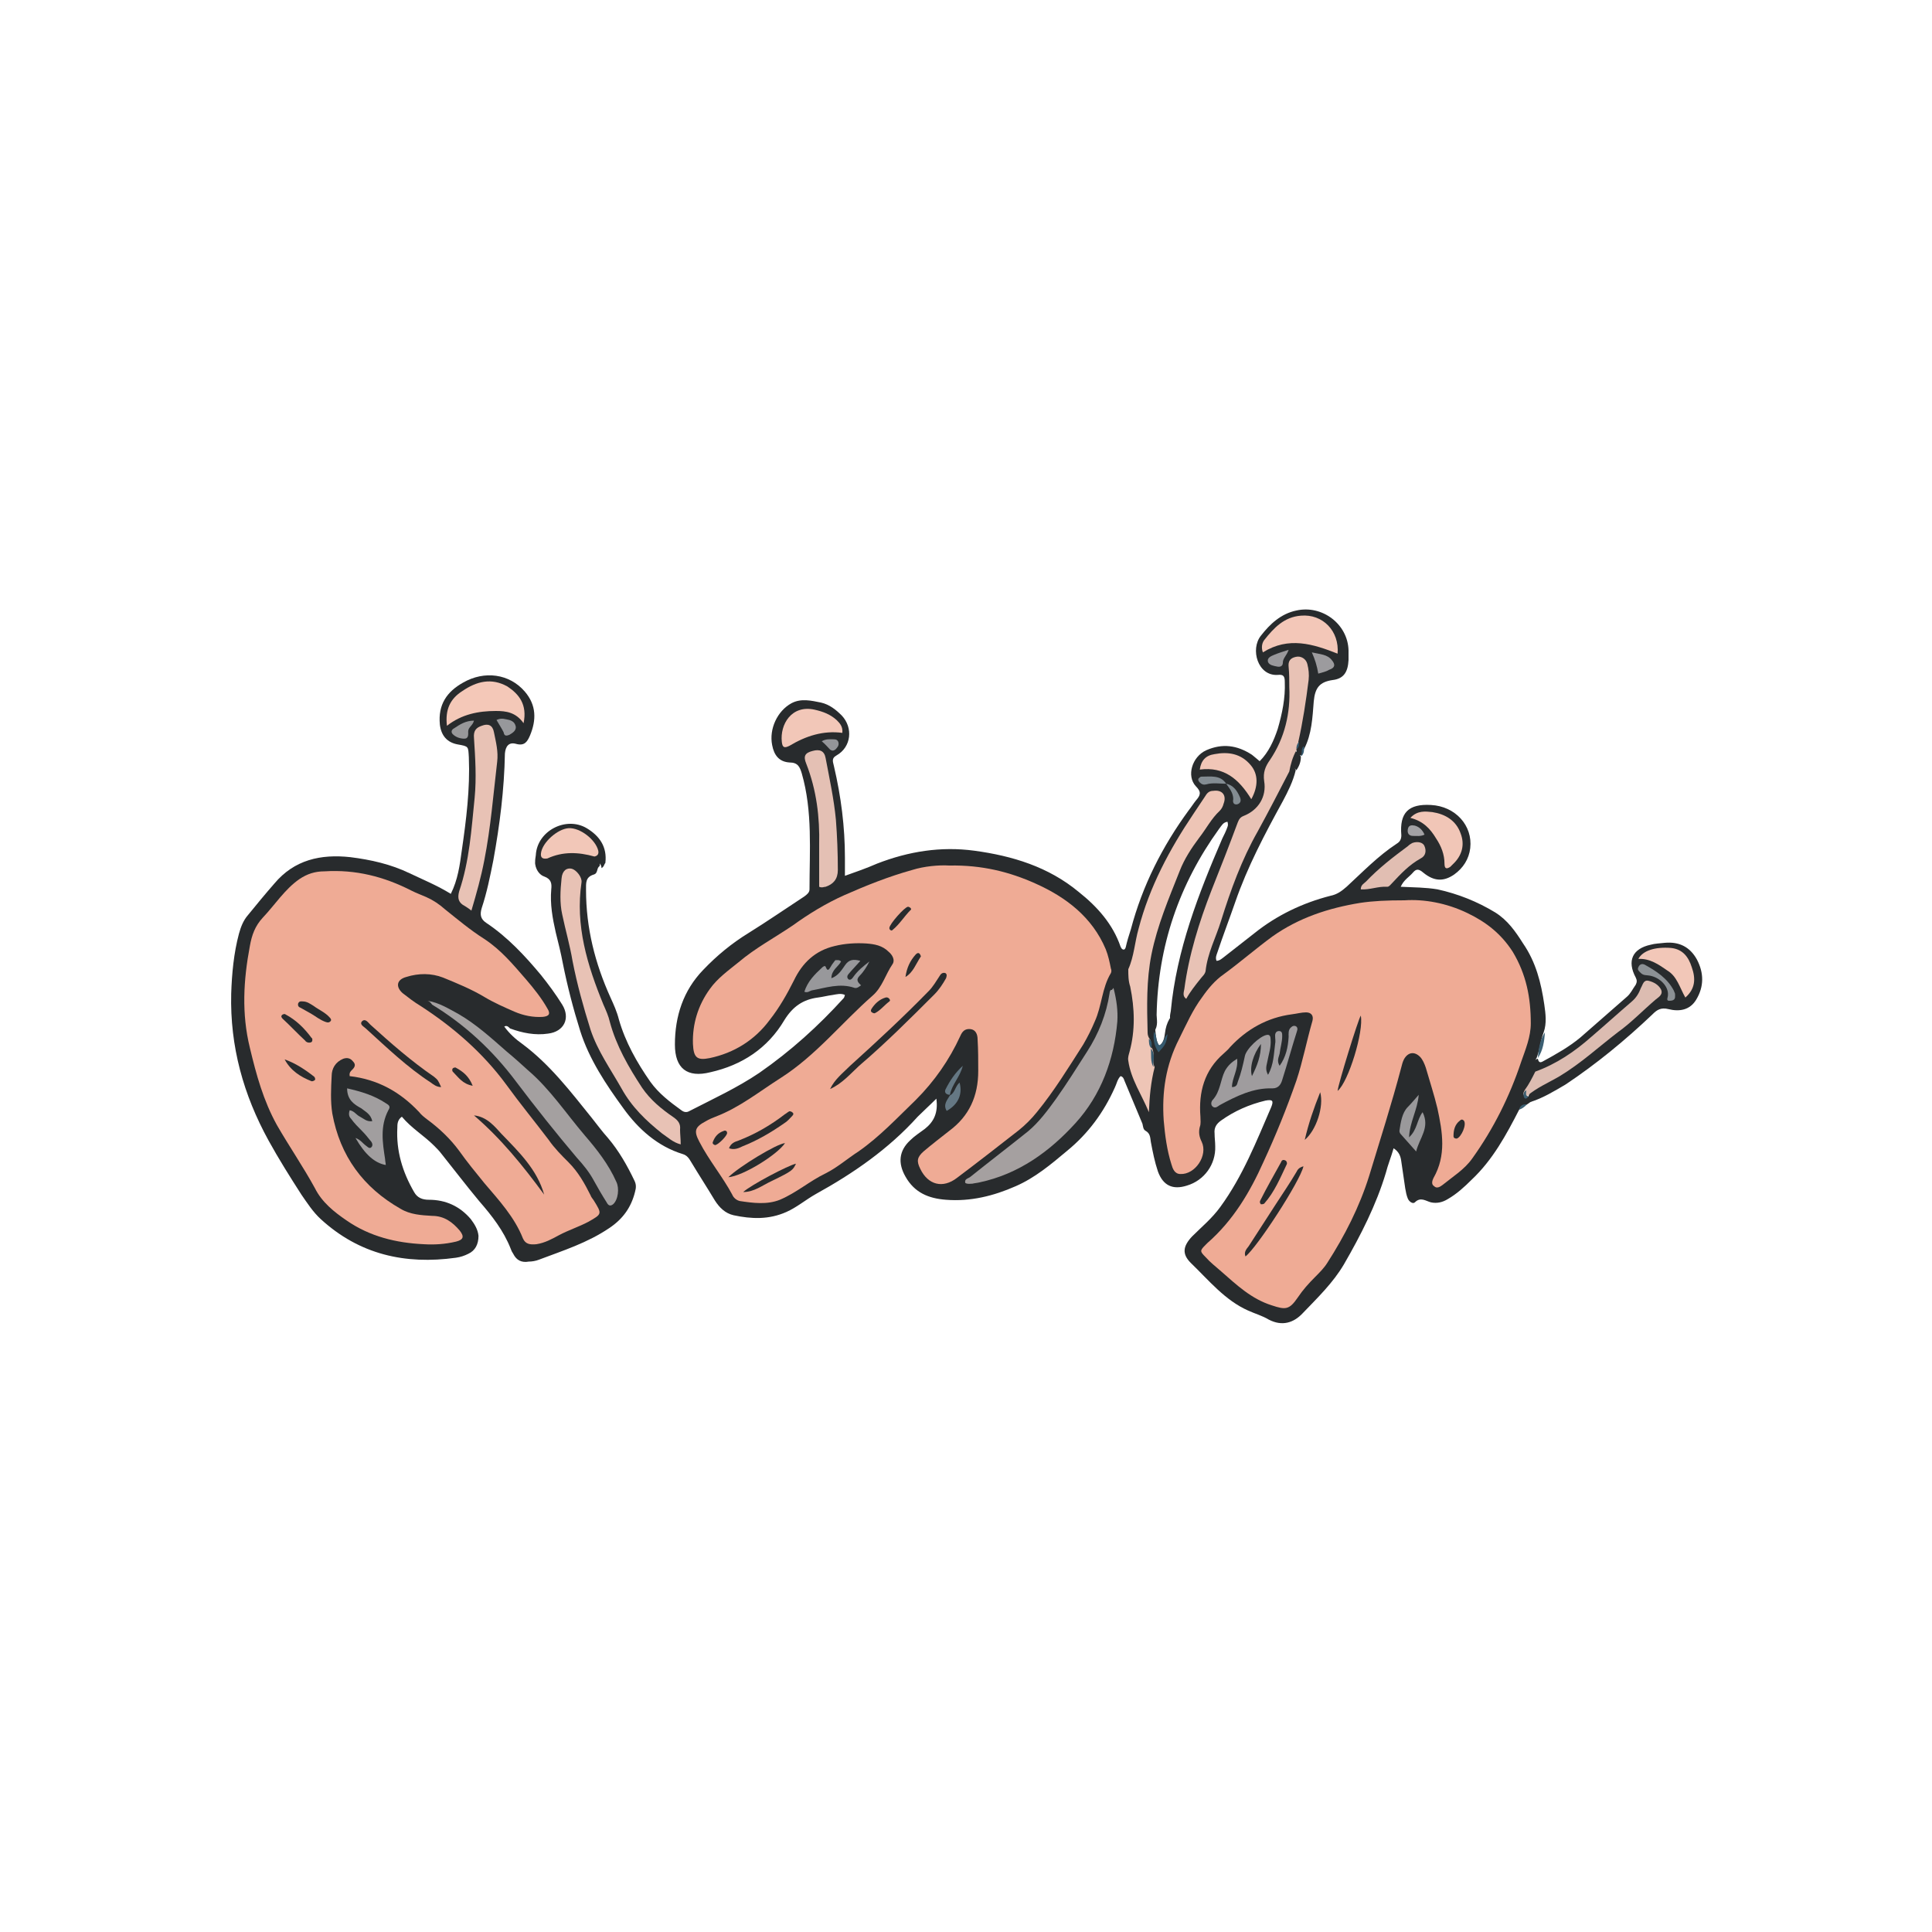 <?xml version="1.0" encoding="utf-8"?>
<!-- Generator: Adobe Illustrator 19.0.0, SVG Export Plug-In . SVG Version: 6.00 Build 0)  -->
<svg version="1.1" id="Layer_1" xmlns="http://www.w3.org/2000/svg" xmlns:xlink="http://www.w3.org/1999/xlink" x="0px" y="0px"
	 viewBox="0 0 300 300" style="enable-background:new 0 0 300 300;" xml:space="preserve">
<style type="text/css">
	.st0{fill:#282B2D;}
	.st1{fill:#3C5F72;}
	.st2{fill:#355A6F;}
	.st3{fill:#EFAB95;}
	.st4{fill:#E8C2B5;}
	.st5{fill:#EEC5B6;}
	.st6{fill:#A5A0A0;}
	.st7{fill:#DCBCB1;}
	.st8{fill:#9F9C9E;}
	.st9{fill:#E4C0B4;}
	.st10{fill:#F2C7B8;}
	.st11{fill:#F1C6B7;}
	.st12{fill:#E1BEB2;}
	.st13{fill:#98989B;}
	.st14{fill:#9A999B;}
	.st15{fill:#657884;}
	.st16{fill:#A2A1A4;}
	.st17{fill:#949599;}
	.st18{fill:#A4A0A0;}
	.st19{fill:#F4C8B8;}
	.st20{fill:#A19E9F;}
	.st21{fill:#98989A;}
	.st22{fill:#97989B;}
	.st23{fill:#F3C7B8;}
	.st24{fill:#9C9B9E;}
	.st25{fill:#99989B;}
	.st26{fill:#838C92;}
	.st27{fill:#8C9195;}
</style>
<g id="XMLID_8876_">
	<path id="XMLID_7422_" class="st0" d="M237.7,171.1c-0.2,0.1-0.4,0.3-0.6,0.4c-0.5,0.2-0.9,0.4-1.2,0.8c-2,3.9-4.1,7.8-7.4,10.9
		c-1.1,1.1-2.3,2.2-3.7,3c-0.8,0.5-1.7,0.7-2.6,0.5c-0.8-0.2-1.6-0.9-2.5,0c-0.3,0.3-0.9-0.1-1.1-0.6c-0.2-0.5-0.3-1-0.4-1.6
		c-0.2-1.4-0.4-2.8-0.6-4.1c-0.1-0.8-0.3-1.5-1.2-2.1c-0.4,1.4-0.9,2.6-1.2,3.8c-1.5,5-3.9,9.7-6.5,14.2c-1.7,2.9-4.1,5.2-6.4,7.6
		c-1.4,1.5-3.2,2.1-5.3,1c-1-0.6-2.1-0.9-3.2-1.4c-3.6-1.6-6.1-4.7-8.9-7.4c-1.4-1.4-1.2-2.6,0.2-4.1c1.5-1.5,3.1-2.8,4.4-4.6
		c3.5-4.8,5.6-10.2,7.9-15.5c0.4-1,0.2-1.2-0.9-1c-2.5,0.6-4.8,1.6-6.9,3.1c-0.7,0.5-1.1,1.1-1,2c0,0.7,0.1,1.3,0.1,2
		c0.1,2.8-1.7,5.3-4.4,6.1c-2.2,0.7-3.7,0-4.5-2.2c-0.5-1.5-0.8-3-1.1-4.6c-0.1-0.7-0.1-1.3-0.8-1.7c-0.4-0.2-0.4-0.7-0.5-1.1
		c-0.9-2.2-1.9-4.5-2.8-6.7c-0.1-0.3-0.2-0.6-0.6-0.7c-0.5,0.5-0.6,1.2-0.9,1.8c-1.7,3.8-4.1,7.1-7.4,9.8c-2.5,2.1-5,4.2-8,5.5
		c-3.4,1.5-7,2.4-10.8,2.1c-2.7-0.2-4.9-1.1-6.3-3.6c-1.2-2.1-1-4,0.7-5.6c0.7-0.7,1.5-1.2,2.3-1.8c1.4-1.1,2.1-2.5,1.8-4.7
		c-1.1,1.1-2,1.9-2.9,2.8c-4.5,5-10,8.8-15.8,12c-1.6,0.9-3,2.1-4.6,2.8c-2.7,1.2-5.4,1.1-8.2,0.5c-1.3-0.3-2.2-1.2-2.9-2.3
		c-1.2-2-2.5-4-3.7-6c-0.3-0.5-0.6-1-1.3-1.2c-3.9-1.2-6.9-3.9-9.2-7.1c-2.7-3.7-5.3-7.6-6.7-12c-1.1-3.5-2-7-2.7-10.5
		c-0.3-1.6-0.7-3.2-1.1-4.8c-0.5-2.2-0.9-4.4-0.7-6.7c0.1-0.9,0-1.6-1.1-2c-0.6-0.2-1.1-0.8-1.3-1.5c-0.4-1.3,0.8-1.4,1.4-2
		c2.4-1.1,4.8-1,7.3-0.3c0.7,0.5,1.5,1,1.2,2.2c-0.5,0.3-0.2,1.1-0.9,1.3c-1.3,0.4-1.2,1.3-1.2,2.4c0,5.9,1.4,11.4,3.8,16.7
		c0.5,1.1,1,2.2,1.3,3.4c1,3.5,2.8,6.7,4.9,9.7c1.3,1.8,3,3.1,4.8,4.4c0.4,0.3,0.8,0.4,1.3,0.1c3.7-1.9,7.4-3.6,10.8-5.9
		c4.9-3.4,9.2-7.3,13.1-11.6c0.1-0.1,0.1-0.2,0.2-0.5c-0.6-0.3-1.3-0.1-1.9,0c-0.8,0.1-1.5,0.3-2.3,0.4c-2.3,0.3-3.9,1.4-5.2,3.5
		c-2.6,4.4-6.6,7-11.5,8.1c-3.6,0.9-5.5-0.6-5.5-4.3c0-4.4,1.3-8.4,4.4-11.6c2.1-2.2,4.4-4.1,7-5.7c2.9-1.8,5.8-3.8,8.7-5.7
		c0.4-0.3,0.8-0.6,0.8-1.1c0-6,0.5-12.1-1.2-18c-0.3-1-0.6-1.7-1.9-1.7c-1.6-0.1-2.4-1.1-2.7-2.7c-0.5-2.5,0.8-5.3,3-6.5
		c1.5-0.8,3.1-0.4,4.6-0.1c1.3,0.3,2.3,1.1,3.2,2c1.8,1.9,1.5,4.9-0.8,6.2c-0.9,0.5-0.5,1.1-0.4,1.7c1.1,4.7,1.7,9.4,1.7,14.2
		c0,0.8,0,1.7,0,2.8c1.7-0.6,3.4-1.2,5-1.9c4.9-1.9,9.9-2.7,15.1-2c5.9,0.8,11.5,2.5,16.2,6.4c2.9,2.3,5.3,5,6.5,8.5
		c0.5,1.1,1.7,2,1.6,3.4c0,1.5,0.4,2.9,0.6,4.3c0.3,2.3,0.4,4.7-0.1,7c-0.6,2.4-0.2,4.5,0.7,6.7c0.4,1,1,1.9,1.1,2.6
		c-0.4-1.5,0.3-3.3,0.6-5.1c0.1-0.9,0.1-1.8,0-2.7c-0.1-0.2-0.1-0.3-0.1-0.5c-0.1-0.5-0.2-1.1-0.4-1.6c-0.1-0.2-0.1-0.4-0.1-0.6
		c-0.1-1.9-0.1-3.8,0-5.6c0-0.6-0.1-1.5,0.6-1.5c0.9,0,0.7,1,0.7,1.6c0.1,1.5,0,3,0.1,4.5c0.1,0.2,0.1,0.4,0.1,0.5
		c0.1,0.8,0.1,1.6,0.6,2.4c0.7-0.5,0.8-1.3,0.9-2c0.1-0.8,0.3-1.5,0.7-2.2c0.1-0.2,0,0.1,0.1-0.1c0.5-1.3,1-2.5,2.2-3.2
		c2.3-2.8,3.2-6.3,4.3-9.6c1.5-4.3,2.7-8.8,4.8-12.9c2.2-4.3,4.5-8.6,6.8-12.8c0.5-0.3,0.9-1.2,1.4,0c-0.4,1.7-1.2,3.3-2,4.8
		c-2.8,5.1-5.5,10.2-7.4,15.7c-0.9,2.6-1.9,5.2-2.8,7.9c-0.1,0.3-0.3,0.7-0.1,1.2c0.5,0,0.9-0.4,1.3-0.7c1.5-1.2,3.1-2.4,4.6-3.6
		c3.5-2.8,7.5-4.7,11.8-5.8c1-0.2,1.7-0.7,2.5-1.4c2.5-2.3,4.9-4.8,7.8-6.7c0.5-0.3,0.7-0.7,0.7-1.3c-0.3-3.5,1.1-4.9,4.6-4.7
		c3.8,0.2,6.5,3.2,6.1,6.7c-0.2,1.7-1.1,3.1-2.5,4.1c-1.6,1.1-3.1,1.1-4.8-0.3c-0.7-0.6-1.1-0.6-1.6,0c-0.6,0.7-1.4,1.1-1.9,2.2
		c2.1,0.1,3.9,0.1,5.7,0.4c3.2,0.7,6.2,1.9,9,3.6c1.9,1.2,3.1,2.9,4.3,4.8c2,2.9,2.8,6.1,3.3,9.5c0.2,1.4,0.4,2.9-0.1,4.3
		c-0.5,1.3-0.6,2.7-1.1,4l0,0c-0.6,0.7,0.6,1.6-0.1,2.3c-0.5,0.9-0.8,2-1.3,2.9c-0.1,0.2-0.3,0.4-0.1,0.7c0.1,0,0.2,0.1,0.4,0.1
		C238.3,170.5,238.1,170.8,237.7,171.1z"/>
	<path id="XMLID_7421_" class="st0" d="M78.3,159.4c0.8,1.1,1.8,2,2.8,2.7c4.3,3.2,7.5,7.4,10.8,11.5c0.8,1,1.6,2.1,2.5,3.1
		c1.7,2,3,4.3,4.1,6.6c0.3,0.6,0.3,1.1,0.1,1.8c-0.6,2.4-1.9,4.2-4,5.6c-3.4,2.3-7.2,3.5-10.9,4.9c-0.5,0.2-1.1,0.3-1.6,0.3
		c-1.1,0.2-1.9-0.2-2.4-1.2c-0.2-0.3-0.3-0.5-0.4-0.8c-1.1-2.8-2.9-5.1-4.9-7.4c-2-2.4-3.9-4.9-5.9-7.4c-0.3-0.4-0.7-0.8-1.1-1.2
		c-1.6-1.6-3.5-2.7-5-4.5c-0.7,0.5-0.7,1.2-0.7,1.7c-0.2,3.6,0.8,6.9,2.6,10c0.5,0.9,1.3,1.2,2.3,1.2c2.6,0,4.8,1,6.5,3
		c0.6,0.8,1.1,1.6,1.2,2.6c0,1.3-0.5,2.3-1.6,2.8c-0.6,0.3-1.2,0.5-1.9,0.6c-7.9,1.1-15-0.5-21-6c-1.2-1.1-2.1-2.5-3-3.8
		c-1.8-2.8-3.5-5.5-5.1-8.4c-3.9-7.1-6-14.6-5.8-22.8c0.1-3.1,0.4-6.3,1.2-9.3c0.3-1.1,0.7-2.1,1.4-2.9c1.3-1.6,2.7-3.3,4.1-4.9
		c3.1-3.7,7.2-4.6,11.8-4.1c3.2,0.4,6.3,1.1,9.2,2.5c2.1,1,4.3,1.9,6.4,3.2c1.1-2.2,1.4-4.5,1.7-6.7c0.7-4.8,1.3-9.6,1.1-14.5
		c-0.1-1.7,0-1.7-1.7-2c-1.7-0.3-2.6-1.4-2.8-3.1c-0.3-3.1,1.1-5.1,3.6-6.5c3.3-1.9,7.2-1.4,9.6,1.4c1.8,2.1,1.8,4.4,0.8,6.8
		c-0.4,0.9-0.8,1.7-2.2,1.3c-1.1-0.3-1.6,0.4-1.7,1.5c-0.1,5.6-0.8,11.1-1.8,16.6c-0.5,2.5-1,5-1.8,7.4c-0.3,1-0.2,1.7,0.7,2.3
		c3.3,2.2,6,5.1,8.5,8.1c1.2,1.5,2.3,3,3.3,4.6c1.3,2.1,0.3,4.2-2.2,4.5c-2,0.3-4-0.1-5.9-0.8C78.9,159.4,78.7,159.2,78.3,159.4z"/>
	<path id="XMLID_7420_" class="st0" d="M179.2,160.2c-0.7-0.4-0.4-1.1-0.4-1.6c0-1.6,0-3.2,0-4.8c-0.1,0-0.3,0-0.4,0
		c0,2.5,0,5.1,0,7.6c-1.1-0.3-0.8-1.2-0.8-1.9c-0.5-7.1,0.9-13.9,3.5-20.5c1.8-4.7,4.3-9,7.5-12.9c0.1-0.1,0.2-0.3,0.3-0.4
		c0.4-0.6,0.9-1.4,0.1-1.9c-0.8-0.6-1.3,0.1-1.8,0.7c-5.2,7.3-9.2,15.1-11,24c-0.2,0.8-0.1,1.8-1.1,2.1c-0.1-0.6,0-1.3-0.7-1.7
		c-0.6-0.4-0.5-1.1-0.4-1.7c0.3,0.2,0.6,0.5,0.8-0.1c0.2-0.9,0.5-1.9,0.8-2.8c1.8-6.8,4.9-12.9,9-18.5c0.4-0.5,0.7-1,1.1-1.5
		c0.7-0.8,0.9-1.3,0-2.2c-1.5-1.6-0.6-4.6,1.6-5.6c2.5-1.1,4.8-0.8,7.1,0.7c0.4,0.3,0.7,0.6,1.2,1c1.4-1.4,2.2-3.2,2.8-5
		c0.7-2.4,1.2-4.8,1.1-7.3c0-0.9-0.2-1.2-1.1-1.1c-3.1,0.2-4.3-4-2.6-6.1c1.4-1.8,3.1-3.4,5.5-3.9c4-0.9,8,2.1,8.1,6.2
		c0,0.5,0,1,0,1.5c-0.1,1.8-0.7,2.9-2.5,3.1c-2,0.3-2.7,1.2-2.9,3.3c-0.2,2.5-0.3,5.1-1.5,7.4c-0.1,0-0.1-0.1-0.2-0.1
		c-0.2-0.4-0.7-0.7-0.9-1.2c0.3-3,1-6,1.3-9c0.1-0.9,0.1-1.7-0.3-2.5c-0.2-0.4-0.4-0.6-0.8-0.6c-0.5,0-0.7,0.4-0.8,0.8
		c-0.2,1-0.1,1.9-0.1,2.9c0.4,4-0.5,7.8-2.6,11.2c-0.8,1.3-1.3,2.5-1.1,4.1c0.2,2.1-0.8,3.9-2.5,5c-1.3,0.8-1.8,1.9-2.4,3.2
		c-2.3,5.3-4.3,10.7-6,16.1c-1,3-1.3,6.1-1.9,9.2c-0.3,0.9-0.4,1-1.1,0.8c-0.5-0.1-0.3,0.2-0.3,0.4c-0.1,0.8-0.2,1.5-0.8,2.1
		c-0.5-0.5-0.3-1.1-0.2-1.7c0.9-9.5,4.3-18.2,8-26.8c0.3-0.6,0.6-1.2,0.8-1.8c0.1-0.2,0.1-0.5,0-0.8c-0.7,0.1-0.9,0.6-1.3,1.1
		c-6.2,8.6-9.5,18.2-9.7,28.9C179.6,158.2,179.9,159.3,179.2,160.2z"/>
	<path id="XMLID_7419_" class="st0" d="M237.7,171.1c0.2-0.4,0.2-0.7-0.4-0.7c0.2-1.2,1.3-1.5,2.1-2c6.5-3.4,11.8-8.4,17.2-13.2
		c0.4-0.4,0.8-0.8,0.6-1.4c-0.1-0.4-0.5-0.7-1-0.7c-0.7-0.1-1,0.4-1.2,0.9c-0.7,1.7-2.4,2.6-3.6,3.8c-3.2,3-6.4,5.9-10.3,7.9
		c-0.9,0.4-1.6,1.3-2.8,0.8c0.2-0.4,0.3-0.8,0.1-1.3c-0.2-0.3-0.1-0.7,0.4-0.8c0.1,0.5,0.3,0.7,0.8,0.4c2-1.1,4-2.2,5.8-3.7
		c2.4-2.1,4.8-4.2,7.2-6.3c0.6-0.5,0.9-1.2,1.4-1.9c0.2-0.4,0.2-0.7,0-1.1c-1.4-2.6-0.5-4.5,2.3-5.1c0.7-0.2,1.4-0.2,2.2-0.3
		c2.2-0.2,3.9,0.6,5,2.6c1.1,2.1,1.1,4.2-0.1,6.2c-1,1.7-2.7,1.9-4.3,1.5c-1.2-0.3-1.8,0.1-2.5,0.8c-4.2,4-8.7,7.7-13.5,10.9
		C241.4,169.4,239.6,170.5,237.7,171.1z"/>
	<path id="XMLID_7418_" class="st0" d="M93.4,134.8c0-0.8-0.8-1.1-1.1-1.7c0-2-1.4-3.6-3.3-3.9c-1.5-0.2-3.7,1.2-4.2,2.8
		c-0.2,0.5-0.1,0.9,0.3,1.4c-0.3,0.7-1.5,0.6-1.5,1.6c-0.7-0.6-0.5-1.5-0.4-2.2c0.2-3.8,4.7-6.1,7.9-4.2c2,1.2,3.2,2.9,2.9,5.4
		C93.8,134.2,93.8,134.6,93.4,134.8z"/>
	<path id="XMLID_7417_" class="st0" d="M201.3,119.6c-0.6-0.8-0.8,0.3-1.2,0.3c-0.5-1.2,0.1-2.2,0.7-3.2c0.6-0.3,0.7,0.4,1.1,0.6
		c0,0.1,0.1,0.1,0.1,0.2C202,118.2,201.8,118.9,201.3,119.6z"/>
	<path id="XMLID_7416_" class="st1" d="M238.8,164.3c0.1-1.4,0.3-2.8,1.1-4C239.8,161.7,239.6,163.1,238.8,164.3z"/>
	<path id="XMLID_7415_" class="st2" d="M202.5,116c0,0.5,0,1-0.4,1.4l-0.1-0.1c-0.3-0.6-0.5-1.2,0.4-1.4L202.5,116z"/>
	<path id="XMLID_7414_" class="st1" d="M235.9,172.3c0.1-0.6,0.6-0.9,1.2-0.8C236.7,171.9,236.3,172.2,235.9,172.3z"/>
	<path id="XMLID_7413_" class="st3" d="M147.4,134.4c5.1-0.1,9.4,1,13.4,2.8c4.7,2.1,8.8,5.2,10.9,10.2c0.4,1,0.6,2,0.8,3
		c0.1,0.2,0.1,0.5,0,0.7c-1.4,2.3-1.4,5.1-2.5,7.5c-0.5,1.2-1.1,2.4-1.8,3.6c-2.3,3.6-4.5,7.2-7.2,10.5c-0.8,1-1.8,2-2.8,2.8
		c-3.2,2.5-6.4,5-9.6,7.4c-2.2,1.7-4.5,1.1-5.7-1.4c-0.6-1.2-0.5-1.8,0.5-2.7c1.3-1.1,2.6-2.1,4-3.2c3.1-2.3,4.5-5.4,4.5-9.3
		c0-1.6,0-3.3-0.1-4.9c0-0.8-0.3-1.5-1.1-1.6c-0.9-0.1-1.3,0.4-1.6,1.1c-1.7,3.7-4,7-6.9,9.9c-2.9,2.8-5.6,5.7-8.9,8
		c-1.7,1.1-3.3,2.5-5.1,3.4c-2.5,1.2-4.5,3-7.1,4.1c-2,0.8-4.2,0.5-6.2,0.2c-0.5-0.1-1-0.5-1.2-1c-1.5-2.8-3.6-5.3-5.1-8.2
		c-0.9-1.7-0.7-2.3,1-3.2c0.5-0.3,1-0.5,1.5-0.7c3.7-1.4,6.8-3.9,10.1-6c5.5-3.5,9.5-8.6,14.3-12.8c1.5-1.3,2-3.3,3.1-4.9
		c0.4-0.6,0-1.4-0.6-1.9c-1-1-2.2-1.2-3.5-1.3c-1.6-0.1-3.3,0-4.9,0.4c-3,0.7-5,2.6-6.3,5.3c-1.1,2.2-2.3,4.3-3.8,6.2
		c-2.3,3.1-5.5,5.1-9.3,5.9c-2,0.4-2.5-0.1-2.6-2.2c-0.1-3.1,0.8-6,2.6-8.5c1.2-1.7,2.9-2.9,4.5-4.2c2.6-2.2,5.6-3.8,8.4-5.7
		c2.5-1.8,5.1-3.4,8-4.7c3.4-1.5,6.9-2.9,10.5-3.9C143.5,134.5,145.8,134.3,147.4,134.4z"/>
	<path id="XMLID_7412_" class="st3" d="M218.1,139.8c3-0.2,6.5,0.4,9.8,2c2.9,1.4,5.2,3.2,7,6c2.1,3.5,2.8,7.1,2.8,11.1
		c0,2.1-0.8,4-1.5,6c-1.8,5.4-4.3,10.4-7.6,15c-1.2,1.7-3,2.8-4.6,4.1c-0.4,0.3-0.9,0.6-1.3,0.2c-0.5-0.3-0.3-0.9-0.1-1.3
		c2-3.5,1.4-7.1,0.6-10.8c-0.5-2.1-1.2-4.2-1.8-6.3c-0.2-0.6-0.5-1.3-0.9-1.7c-0.9-0.9-1.9-0.7-2.5,0.4c-0.2,0.4-0.3,0.8-0.4,1.2
		c-1.5,5.7-3.3,11.3-5,16.9c-1.5,4.8-3.8,9.3-6.5,13.5c-0.5,0.8-1.2,1.5-1.9,2.2c-1,1-1.9,2-2.7,3.2c-1.3,1.9-1.9,1.9-4,1.2
		c-3.2-1-5.5-3.2-7.9-5.3c-0.8-0.7-1.7-1.4-2.4-2.2c-0.9-0.9-0.9-1,0-1.9c0.1-0.1,0.2-0.2,0.3-0.3c4-3.5,6.6-7.9,8.7-12.6
		c1.9-4.1,3.6-8.3,5.1-12.6c1-3,1.6-6.2,2.5-9.3c0.2-0.8-0.2-1.3-1-1.3c-0.7,0-1.4,0.2-2.2,0.3c-3.8,0.5-7,2.3-9.6,5.1
		c-0.3,0.4-0.7,0.7-1,1c-3,2.6-3.9,6-3.6,9.8c0,0.5,0.1,1.1-0.1,1.6c-0.2,0.8-0.1,1.5,0.3,2.3c1,2.1-1,5.1-3.3,5
		c-0.9,0-1.2-0.8-1.4-1.5c-0.7-2.2-1-4.5-1.2-6.8c-0.3-4.4,0.3-8.6,2.4-12.7c1.1-2.2,2.1-4.5,3.6-6.5c0.9-1.3,2-2.6,3.3-3.5
		c2.6-1.9,5-4,7.6-5.9c4.1-2.9,8.7-4.4,13.6-5.2C213.2,139.9,215.3,139.8,218.1,139.8z"/>
	<path id="XMLID_7411_" class="st4" d="M201.3,116.5c-0.6,1.1-0.9,2.2-1.1,3.3c-1.6,3.1-3.2,6.2-4.9,9.3c-2.5,4.4-4.2,9.1-5.7,13.9
		c-0.8,2.6-2.1,5-2.4,7.8c-0.1,0.5-0.5,0.8-0.8,1.2c-0.8,1-1.6,2-2.2,3.1c-0.6-0.4-0.4-1-0.3-1.5c0.7-5.3,2.3-10.4,4.2-15.3
		c1.4-3.5,2.8-7.1,4.1-10.6c0.2-0.5,0.4-0.8,0.9-1c2.3-0.9,3.6-3,3.2-5.4c-0.2-1.4,0.2-2.3,0.9-3.3c2.3-3.4,3.2-7.3,3-11.3
		c0-1,0-2.1-0.1-3.1c-0.1-0.9,0.2-1.4,1.1-1.6c0.8-0.2,1.6,0.3,1.8,1.1c0.2,0.8,0.3,1.6,0.2,2.5c-0.4,3.2-0.9,6.5-1.6,9.6
		c0,0.1,0,0.1,0,0.2c0,0.3,0,0.6-0.1,0.8C201.5,116.4,201.4,116.5,201.3,116.5z"/>
	<path id="XMLID_7410_" class="st5" d="M175.2,150.5c0.9-2,1-4.2,1.6-6.3c1.7-6.5,4.8-12.3,8.5-17.8c0.6-0.9,1.2-1.8,1.8-2.7
		c0.3-0.5,0.6-0.9,1.3-0.9c1.4-0.2,2.1,0.7,1.6,2c-0.1,0.4-0.3,0.8-0.6,1.1c-1.3,1.2-2.1,2.8-3.2,4.2c-1.2,1.6-2.3,3.3-3,5.1
		c-1.7,4.3-3.5,8.5-4.4,13c-0.8,4-0.7,8.1-0.6,12.1c0,0.4,0.1,0.7,0.3,1l0,0c0.4,0.4,0,1,0.4,1.5l0,0c0.5,0.9-0.1,2,0.4,2.9
		c-0.6,2.3-0.8,4.6-0.9,7c-1.1-2.7-2.8-5.1-3.2-8c-0.1-0.5,0.1-1,0.2-1.4c0.9-3.3,0.8-6.7,0.1-10.1
		C175.2,152.3,175.2,151.4,175.2,150.5z"/>
	<path id="XMLID_7409_" class="st4" d="M105.7,177.7c-1.2-0.3-2-1.1-2.9-1.7c-2.5-2-4.7-4.1-6.3-7c-1.7-3-3.7-5.8-4.8-9.1
		c-1.1-3.5-2.1-7.1-2.8-10.7c-0.4-2.4-1.1-4.8-1.6-7.2c-0.4-1.8-0.3-3.7-0.1-5.6c0.1-1.2,0.8-1.7,1.6-1.5c0.7,0.2,1.6,1.3,1.5,2.1
		c-1,6.7,0.9,12.9,3.4,19c0.4,0.9,0.8,1.8,1,2.7c1,3.7,2.9,7,5,10.2c1.3,1.9,3,3.3,4.9,4.6c0.7,0.5,1.1,1,1,1.9
		C105.6,176.1,105.7,176.8,105.7,177.7z"/>
	<path id="XMLID_7408_" class="st6" d="M172.9,153.4c0.5,1.9,0.7,3.6,0.6,5.2c-0.5,5.9-2.5,11.4-6.5,15.8c-4,4.4-8.8,7.9-14.9,9.2
		c-0.4,0.1-0.7,0.1-1.1,0.2c-0.4,0-0.7,0.1-1.1-0.1c-0.2-0.6,0.4-0.7,0.7-0.9c3-2.4,6-4.7,9-7.1c1.7-1.4,3.1-3.3,4.4-5.1
		c1.7-2.4,3.2-4.8,4.8-7.3c1.8-2.8,3-5.8,3.5-9.1c0-0.2,0.1-0.4,0.2-0.5C172.6,153.8,172.7,153.7,172.9,153.4z"/>
	<path id="XMLID_7407_" class="st7" d="M238.4,166.4c3.3-1.2,6.1-3.1,8.7-5.4c2.1-1.8,4.2-3.7,6.3-5.5c0.7-0.6,1.1-1.3,1.4-2.1
		c0.3-0.5,0.4-1.3,1.2-1.1c0.8,0.2,1.5,0.6,1.9,1.3c0.4,0.8-0.3,1.2-0.8,1.6c-2,1.7-3.8,3.6-5.9,5.1c-3,2.3-5.7,4.8-9,6.8
		c-1.7,1-3.6,1.8-5.1,3.1l0,0c-0.9-0.1-0.5-0.6-0.3-1C237.4,168.4,237.9,167.4,238.4,166.4z"/>
	<path id="XMLID_7406_" class="st8" d="M192.1,164.4c0.2,1.7-0.8,3-0.8,4.4c0.7,0,0.8-0.4,0.9-0.8c0.5-1.3,0.8-2.6,1.1-4
		c0.2-1.1,2.3-3.1,3.4-3.3c0.5-0.1,0.6,0.3,0.6,0.7c0.1,1.2-0.3,2.3-0.5,3.4c-0.1,0.6-0.4,1.2,0.1,2.1c0.9-1.6,0.9-3.3,1.1-4.8
		c0.1-0.4,0-0.8,0-1.3c0-0.4,0.2-0.7,0.6-0.7c0.5,0,0.5,0.4,0.5,0.8c0,0.9-0.3,1.8-0.4,2.7c-0.1,0.5-0.5,1.1,0,1.9
		c1-1.4,1.3-2.9,1.4-4.5c0-0.5-0.1-1.1,0.4-1.5c0.2-0.2,0.5-0.3,0.8-0.1c0.2,0.2,0.2,0.4,0.1,0.7c-0.8,2.5-1.5,5.1-2.3,7.6
		c-0.2,0.7-0.6,1.3-1.5,1.3c-3-0.1-5.6,1.2-8.2,2.6c-0.3,0.2-0.6,0.5-1,0.3c-0.5-0.3-0.3-0.9-0.1-1.1c1.2-1.3,1.2-3.1,1.9-4.5
		C190.7,165.4,191.3,164.9,192.1,164.4z"/>
	<path id="XMLID_7405_" class="st9" d="M127.2,137.7c0-2.2,0-4.3,0-6.5c0.1-4.3-0.4-8.5-2-12.6c-0.5-1.2-0.2-1.7,1-2
		c1.1-0.3,1.8,0,2,1.1c0.6,3.2,1.3,6.4,1.6,9.6c0.2,2.6,0.3,5.2,0.3,7.8c0,1.4-0.7,2.2-1.9,2.6C127.9,137.7,127.7,137.9,127.2,137.7
		z"/>
	<path id="XMLID_7404_" class="st10" d="M130.8,113.8c-3-0.4-5.7,0.5-8.2,2c-0.8,0.4-1.1,0.3-1.2-0.6c-0.3-2.7,1.5-5.8,5.1-5
		c1.3,0.3,2.4,0.7,3.4,1.6C130.4,112.3,130.9,112.8,130.8,113.8z"/>
	<path id="XMLID_7403_" class="st11" d="M219,127c1.1-1.2,2.4-1,3.4-0.9c2,0.3,3.7,1.3,4.4,3.3c0.7,1.8,0.2,3.5-1.2,4.8
		c-0.1,0.1-0.3,0.3-0.4,0.4c-0.6,0.4-0.9,0.3-0.9-0.5c0-1.4-0.5-2.7-1.3-3.9C222.1,128.7,221,127.5,219,127z"/>
	<path id="XMLID_7402_" class="st12" d="M211.3,138.1c0-0.7,0.5-0.9,0.8-1.2c2-2.1,4.2-3.8,6.5-5.5c0.2-0.2,0.5-0.4,0.7-0.5
		c0.8-0.3,1.7-0.1,1.9,0.5c0.3,0.7,0.2,1.5-0.6,1.9c-1.8,1-3.1,2.4-4.5,3.9c-0.2,0.2-0.4,0.5-0.7,0.5
		C214,137.6,212.7,138.2,211.3,138.1z"/>
	<path id="XMLID_7401_" class="st10" d="M85,133.3c-0.6,0.1-1.1,0-1-0.8c0.2-1.7,2.6-3.8,4.3-3.9c1.8-0.1,4.2,1.8,4.6,3.5
		c0.1,0.5-0.1,0.8-0.6,0.9C89.8,132.3,87.4,132.2,85,133.3z"/>
	<path id="XMLID_7361_" class="st13" d="M133.7,153c-0.3,0.2-0.6,0.5-1,0.4c-2.3-0.8-4.5,0-6.7,0.4c-0.3,0.1-0.6,0.4-1.1,0.2
		c0.5-1.6,1.6-2.7,2.8-3.8c0.1-0.1,0.4-0.3,0.5-0.1c0.3,0.8,0.5,0.5,0.8,0c0.2-0.4,0.5-0.7,0.7-1c0.4-0.3,0.9-0.4,1.1,0.1
		c0.2,0.7-0.5,1-0.8,1.4c0.8-0.4,1-1.8,2.3-1.7c0.4,0.1,1.1-0.3,1.3,0.3c0.2,0.5-0.3,0.9-0.6,1.2c-0.2,0.2-0.4,0.4-0.6,0.6
		c0.5-0.6,1-1.1,1.6-1.6c0.3-0.3,0.7-0.6,1.1-0.2c0.3,0.3,0.1,0.7-0.1,1C134.5,151,133.7,151.8,133.7,153z"/>
	<path id="XMLID_7360_" class="st14" d="M218.8,176.6c1.3-1.2,1.2-2.7,2.1-3.9c1.2,2.4-0.5,4-1,6.1c-0.9-1-1.6-1.8-2.4-2.7
		c-0.1-0.1-0.2-0.3-0.2-0.5c0.2-1.3,0.4-2.8,1.3-3.7c0.5-0.5,1-1.1,1.7-1.9C220.1,172.4,218.9,174.2,218.8,176.6z"/>
	<path id="XMLID_7359_" class="st0" d="M133.7,153c-0.4-0.4-0.9-0.8-0.2-1.5c0.6-0.6,1.1-1.4,1.5-2.2c-0.9,0.7-1.8,1.4-2.5,2.4
		c-0.2,0.3-0.4,0.5-0.7,0.4c-0.4-0.3-0.2-0.7,0-0.9c0.5-0.6,1.1-1.2,1.8-2c-1.1-0.3-1.8-0.2-2.4,0.7c-0.5,0.7-1,1.6-2.1,2
		c0-1.3,1.1-1.8,1.5-2.6c-0.3-0.3-0.6-0.2-0.9-0.2c0.3-0.4,0.7-0.4,1.1-0.4c1.3,0,2.6-0.1,3.9,0c1.4,0.1,1.6,0.5,1,1.7
		C135.2,151.3,134.8,152.4,133.7,153z"/>
	<path id="XMLID_7358_" class="st15" d="M147.5,170.1c0.8-0.4,0.8-1.4,1.5-2c0.5,1.8-0.2,3.4-2,4.4
		C146.4,171.5,147.1,170.8,147.5,170.1L147.5,170.1z"/>
	<path id="XMLID_7357_" class="st15" d="M147.5,170c-0.5,0-0.9-0.3-0.7-0.8c0.7-1.4,1.5-2.6,2.7-3.7
		C149.1,167.2,147.8,168.4,147.5,170L147.5,170z"/>
	<path id="XMLID_7356_" class="st16" d="M221.2,129.6c-0.6,0.3-1.2,0.2-1.8,0.2c-0.6,0-0.9-0.4-0.8-1c0.1-0.7,0.6-0.7,1.1-0.6
		C220.4,128.4,220.9,128.9,221.2,129.6z"/>
	<path id="XMLID_7355_" class="st17" d="M127.6,115.1c0.7-0.4,1.3-0.3,1.9-0.3c0.3,0,0.6,0.1,0.7,0.5c0.1,0.5-0.2,0.8-0.5,1.1
		c-0.3,0.2-0.5,0.2-0.8,0C128.5,116,128.2,115.6,127.6,115.1z"/>
	<path id="XMLID_7354_" class="st2" d="M179.2,160.2c0.5,0.6,0.2,1.5,0.8,2.1c0.8-0.3,0.7-1.3,1.3-1.7c-0.2,1.5-0.4,1.7-1.4,2.8
		C179.2,162.4,179,161.3,179.2,160.2z"/>
	<path id="XMLID_7315_" class="st2" d="M179.1,165.7c-0.5-0.9-0.3-1.9-0.4-2.9C179.5,163.7,179,164.7,179.1,165.7z"/>
	<path id="XMLID_7314_" class="st1" d="M237,169.3c0,0.4-0.2,0.8,0.3,1c-0.3,0.4-0.6,0.4-0.7-0.1C236.5,169.9,236.6,169.5,237,169.3
		z"/>
	<path id="XMLID_7313_" class="st2" d="M178.8,162.8c-0.4-0.4-0.4-0.9-0.4-1.5C179,161.7,178.8,162.3,178.8,162.8z"/>
	<path id="XMLID_7312_" class="st3" d="M54.3,167.1c-0.1-0.6,0.2-0.8,0.4-1c0.4-0.4,0.6-0.8,0.1-1.3c-0.4-0.5-0.9-0.6-1.5-0.4
		c-1.2,0.5-1.8,1.5-1.8,2.7c-0.1,1.9-0.2,3.9,0.1,5.8c1.2,6.6,4.8,11.5,10.6,14.8c1.5,0.9,3.2,1,4.9,1.1c1.9,0,3.2,1,4.3,2.3
		c0.7,0.9,0.6,1.4-0.6,1.7c-1.7,0.4-3.3,0.5-5,0.4c-4.3-0.2-8.4-1.2-12-3.7c-1.9-1.3-3.8-2.8-4.9-5c-1.8-3.3-4-6.5-5.9-9.8
		c-2.1-3.8-3.2-7.8-4.2-12c-1.3-5.3-1-10.5,0-15.8c0.3-1.7,0.8-3.1,2-4.4c1.9-2,3.4-4.4,5.7-6c1.2-0.8,2.4-1.2,3.9-1.2
		c4.8-0.3,9.2,0.8,13.5,3c0.8,0.4,1.6,0.7,2.3,1c1.1,0.5,2,1.1,2.9,1.9c2,1.6,3.9,3.2,6.1,4.6c2.6,1.7,4.5,4,6.5,6.3
		c1.2,1.4,2.4,2.9,3.3,4.5c0.5,0.8,0.3,1.2-0.7,1.3c-1.5,0.1-3-0.2-4.4-0.8c-1.6-0.7-3.2-1.4-4.7-2.3c-2-1.2-4.2-2.1-6.4-3
		c-1.8-0.7-3.8-0.7-5.7-0.1c-1.5,0.4-1.7,1.5-0.6,2.5c0.9,0.7,1.8,1.4,2.8,2c5.1,3.3,9.7,7.3,13.3,12.2c2.1,2.9,4.4,5.7,6.6,8.6
		c0.9,1.3,2,2.4,3.1,3.5c1.5,1.5,2.5,3.3,3.4,5.1c0.1,0.3,0.3,0.5,0.5,0.8c1.3,2.1,1.3,2.1-0.8,3.3c-1.5,0.8-3.1,1.3-4.6,2.1
		c-1.1,0.6-2.2,1.2-3.5,1.4c-1,0.1-1.7,0-2.1-0.9c-1.3-3.3-3.7-5.9-6-8.6c-1.3-1.6-2.7-3.3-3.9-5c-1.4-1.9-3.1-3.5-5-4.9
		c-0.4-0.3-0.9-0.7-1.2-1.1C62.1,169.5,58.6,167.6,54.3,167.1z"/>
	<path id="XMLID_7311_" class="st18" d="M66.4,155.4c1.8,0.3,3.2,1.2,4.7,2c2.8,1.6,5.2,3.8,7.6,5.9c1.1,0.9,2.2,1.9,3.3,2.9
		c3.4,2.9,5.9,6.7,8.8,10.1c1.9,2.2,3.7,4.5,4.9,7.2c0.5,1,0.3,2.8-0.5,3.5c-0.5,0.4-0.8,0.1-1-0.3c-0.7-1.1-1.4-2.3-2-3.4
		c-0.7-1.3-1.6-2.4-2.6-3.5c-3.3-3.9-6.4-7.8-9.5-11.9c-3.6-4.8-7.9-8.8-13-11.9C66.9,155.7,66.7,155.5,66.4,155.4z"/>
	<path id="XMLID_7310_" class="st4" d="M73.2,141.4c-0.5-0.4-0.7-0.5-1-0.7c-1-0.5-1.2-1.2-0.9-2.3c1.6-4.7,1.9-9.6,2.4-14.5
		c0.3-3.1,0.1-6.2-0.1-9.3c-0.1-1.1,0.3-1.6,1.2-1.9c1-0.4,1.7-0.1,1.9,1c0.3,1.5,0.7,3,0.5,4.6c-0.6,5.1-1,10.2-2,15.3
		C74.7,136.2,74,138.7,73.2,141.4z"/>
	<path id="XMLID_7309_" class="st19" d="M81.3,112.3c-1.2-1.7-2.7-1.9-4.3-1.9c-2.7,0-5.3,0.5-7.6,2.3c-0.3-2.5,0.5-4.2,2.4-5.4
		c2.2-1.5,4.5-2.1,7-0.7C80.6,107.8,81.9,109.4,81.3,112.3z"/>
	<path id="XMLID_7308_" class="st20" d="M53.9,169c2.2,0.5,4.2,1.1,6,2.3c0.5,0.3,0.8,0.5,0.4,1.1c-1.3,2.5-0.9,5-0.5,7.6
		c0,0.3,0.1,0.6,0.1,0.9c-1.7-0.3-3.2-1.6-4.7-4.2c0.8,0.3,1.1,0.8,1.5,1.1c0.3,0.2,0.6,0.6,0.9,0.4c0.4-0.3,0.2-0.8-0.1-1.1
		c-0.4-0.5-0.8-1-1.3-1.5c-0.6-0.6-1.2-1.2-1.7-1.9c-0.3-0.3-0.4-0.7-0.2-1.3c0.7,0.1,1,0.7,1.6,1c0.6,0.3,1,0.8,1.9,0.7
		c-0.2-1.1-1.1-1.5-1.7-2C55,171.5,53.9,170.8,53.9,169z"/>
	<path id="XMLID_7307_" class="st21" d="M73.6,111.9c-0.2,0.8-0.9,1-0.9,1.7c0,0.4,0.1,1.1-0.6,1.1c-0.6,0-1.3-0.2-1.8-0.7
		c-0.3-0.3-0.2-0.7,0.2-0.9C71.4,112.5,72.3,111.9,73.6,111.9z"/>
	<path id="XMLID_7306_" class="st22" d="M77.1,111.8c0.8-0.4,1.4-0.1,2,0c0.6,0.2,0.9,0.5,1,1.1c0,0.6-0.5,0.9-1,1.2
		c-0.5,0.2-0.8,0.2-0.9-0.4C77.9,113.1,77.5,112.5,77.1,111.8z"/>
	<path id="XMLID_7305_" class="st23" d="M196.1,101.3c-0.3-0.8-0.1-1.5,0.2-1.9c1.5-1.9,3.1-3.6,5.7-3.8c3.4-0.3,6,2.4,5.7,5.9
		C203.9,100,200.1,98.8,196.1,101.3z"/>
	<path id="XMLID_7304_" class="st11" d="M194.3,124.1c-1.9-3.1-4.2-5.1-8-4.6c0.2-1.4,0.9-2.2,2.3-2.4c2.1-0.4,4.1-0.1,5.6,1.7
		C195.4,120.2,195.4,122.1,194.3,124.1z"/>
	<path id="XMLID_7303_" class="st24" d="M204.7,104.6c-0.2-1.2-0.5-2.2-1-3.3c1.3,0.3,2.4,0.3,3.1,1.2c0.6,0.7,0.5,1.2-0.4,1.5
		C205.9,104.3,205.4,104.4,204.7,104.6z"/>
	<path id="XMLID_7302_" class="st25" d="M200.1,100.9c-0.3,0.9-0.9,1.3-0.9,2c0,0.6-0.5,0.7-0.9,0.6c-0.5-0.1-1.2-0.2-1.4-0.7
		c-0.2-0.6,0.4-0.9,0.9-1.1C198.5,101.4,199.2,101.2,200.1,100.9z"/>
	<path id="XMLID_7301_" class="st26" d="M190.4,121.7c-1,0-2.1-0.2-3.1,0.1c-0.4,0.1-0.7,0-1-0.3c-0.2-0.2-0.3-0.4-0.2-0.6
		c0.1-0.1,0.3-0.3,0.4-0.3C188,120.6,189.5,120.3,190.4,121.7L190.4,121.7z"/>
	<path id="XMLID_7300_" class="st26" d="M190.4,121.7c1.1,0.2,1.7,1.1,2.1,2c0.2,0.4,0.3,1-0.4,1.2c-0.6,0.1-0.7-0.4-0.6-0.8
		C191.5,123.1,190.9,122.4,190.4,121.7L190.4,121.7z"/>
	<path id="XMLID_7299_" class="st0" d="M201.3,116.5c0-0.1,0-0.2,0.1-0.3c0.3-0.3,0-0.8,0.4-1.1l0,0c0.9-0.4,0.7,0.2,0.7,0.7
		c-0.5,0.4-0.3,1-0.4,1.4C200.9,117.8,201.5,116.8,201.3,116.5z"/>
	<path id="XMLID_7298_" class="st10" d="M261.7,154.9c-0.9-1.6-1.3-3.3-2.8-4.2c-1.3-0.9-2.7-1.9-4.5-1.8c0.7-1.3,2.6-1.9,5.1-1.7
		c1.8,0.2,2.7,1.4,3.2,3C263.3,151.9,263.3,153.5,261.7,154.9z"/>
	<path id="XMLID_7297_" class="st27" d="M259,154.5c0.1-1.3-1.2-2.7-2.8-3c-0.5-0.1-1,0-1.4-0.4c-0.3-0.3-0.6-0.5-0.4-0.9
		c0.2-0.5,0.6-0.6,1-0.4c1.8,1,3.5,2.1,4.5,4c0.1,0.2,0.1,0.3,0.2,0.5c0,0.4,0.1,0.8-0.3,1c-0.2,0.1-0.5,0.1-0.7,0.1
		C258.7,155.3,259,154.9,259,154.5z"/>
	<path id="XMLID_7296_" class="st0" d="M128.9,169.1c0.7-1.5,2-2.5,3.1-3.6c4.2-3.8,8.3-7.6,12.2-11.6c0.7-0.7,1.2-1.6,1.8-2.5
		c0.2-0.3,0.5-0.4,0.8-0.3c0.3,0.2,0.2,0.5,0.1,0.8c-0.5,0.9-1.1,1.8-1.8,2.5c-3.8,3.8-7.6,7.6-11.7,11.1
		C132,166.8,130.7,168.3,128.9,169.1z"/>
	<path id="XMLID_7295_" class="st0" d="M113.2,178.3c0.3-0.8,0.9-1,1.5-1.2c2.6-1,5-2.4,7.2-4.1c0.2-0.1,0.4-0.3,0.6-0.4
		c0.1-0.1,0.4,0,0.5,0.1c0.3,0.2,0.2,0.4,0,0.6c-0.4,0.4-0.7,0.8-1.2,1.1c-2,1.4-4.2,2.7-6.5,3.6C114.7,178.3,114,178.6,113.2,178.3
		z"/>
	<path id="XMLID_7294_" class="st0" d="M113.1,182.8c1.6-1.6,7.5-5.2,8.8-5.3C120.7,179.3,115.4,182.6,113.1,182.8z"/>
	<path id="XMLID_7293_" class="st0" d="M115.4,185.1c1.2-1.1,7.1-4.2,8.2-4.4c-0.5,1-0.5,1.1-3.8,2.7
		C118.3,184.1,117.1,185.1,115.4,185.1z"/>
	<path id="XMLID_7292_" class="st0" d="M138.4,144.5c-0.2-0.1-0.3-0.2-0.3-0.4c0-0.6,2.4-3.3,2.9-3.3c0.1,0,0.3,0.1,0.4,0.2
		c0.1,0.1,0.1,0.3,0,0.3c-1,1-1.7,2.2-2.8,3.1C138.6,144.5,138.5,144.4,138.4,144.5z"/>
	<path id="XMLID_7291_" class="st0" d="M140.6,151.7c0.2-1.4,0.7-2.5,1.6-3.5c0.2-0.2,0.4-0.3,0.6-0.1c0.1,0.1,0.2,0.4,0.2,0.4
		C142.2,149.7,141.8,151,140.6,151.7z"/>
	<path id="XMLID_7290_" class="st0" d="M138.2,155.3c0,0.1,0,0.1-0.1,0.2c-0.8,0.6-1.4,1.4-2.2,1.8c-0.1,0.1-0.4,0-0.5-0.1
		c-0.2-0.1-0.2-0.3-0.1-0.5c0.5-0.8,1.2-1.5,2.2-1.8C137.8,154.8,138.1,155,138.2,155.3z"/>
	<path id="XMLID_7289_" class="st0" d="M111,177.8c-0.3-0.1-0.4-0.3-0.3-0.5c0.3-0.8,0.8-1.4,1.7-1.7c0.2-0.1,0.5,0,0.5,0.3
		C113,176.3,111.4,177.9,111,177.8z"/>
	<path id="XMLID_7288_" class="st0" d="M202.4,181.1c-0.5,2.3-7.2,12.6-9,14c-0.3-0.7,0.2-1.2,0.5-1.6c1.4-2.2,2.8-4.3,4.2-6.5
		c1.1-1.7,2.2-3.3,3.2-5C201.5,181.6,201.7,181.3,202.4,181.1z"/>
	<path id="XMLID_7287_" class="st0" d="M207.7,169.4c0.1-1.1,3.2-11.1,3.6-11.7C211.8,160.1,209.4,168,207.7,169.4z"/>
	<path id="XMLID_7286_" class="st0" d="M195.8,187c-0.2-0.2-0.2-0.4-0.1-0.6c1-2,2.1-3.9,3.2-5.9c0.1-0.3,0.3-0.5,0.7-0.3
		c0.2,0.1,0.3,0.4,0.2,0.6c-1,2.1-1.9,4.3-3.5,6.1C196.1,187,196,187,195.8,187z"/>
	<path id="XMLID_7285_" class="st0" d="M202.6,177c0.6-2.6,1.4-4.9,2.4-7.4C205.6,171.8,204.4,175.5,202.6,177z"/>
	<path id="XMLID_7283_" class="st0" d="M226.2,176.8c-0.3,0-0.5-0.1-0.5-0.4c0-0.9,0.2-1.8,1-2.4c0.2-0.2,0.4-0.2,0.6,0
		C227.8,174.6,226.9,176.6,226.2,176.8z"/>
	<path id="XMLID_7282_" class="st2" d="M201.7,115.2c0,0.4,0.1,0.8-0.4,1.1C201.3,115.9,201.4,115.5,201.7,115.2z"/>
	<path id="XMLID_7281_" class="st0" d="M195.8,162.1c0,1.9-0.6,3.4-1.4,5C194,165.7,194.6,163.7,195.8,162.1z"/>
	<path id="XMLID_7280_" class="st0" d="M68.5,168.8c-0.7,0-1.2-0.4-1.6-0.7c-3.7-2.4-6.9-5.5-10.1-8.4c-0.3-0.3-1-0.6-0.6-1.1
		c0.5-0.5,0.9,0.1,1.3,0.5c3.2,2.9,6.4,5.7,9.9,8.1C68,167.7,68,167.7,68.5,168.8z"/>
	<path id="XMLID_7279_" class="st0" d="M73.6,173.2c2,0.2,3.2,1.7,4.3,2.9c2.7,2.8,5.5,5.5,6.6,9.4C81.2,181,77.8,176.8,73.6,173.2z
		"/>
	<path id="XMLID_7278_" class="st0" d="M48.5,161.5c0,0.3-0.2,0.4-0.5,0.4c-0.2,0-0.5-0.1-0.6-0.3c-1.2-1.1-2.3-2.3-3.5-3.4
		c-0.2-0.2-0.3-0.4-0.1-0.6c0.1-0.1,0.4-0.2,0.5-0.1c1.7,0.9,3,2.2,4.1,3.7C48.5,161.2,48.5,161.3,48.5,161.5z"/>
	<path id="XMLID_7276_" class="st0" d="M47,155.5c0.7,0,1.2,0.4,1.7,0.7c0.8,0.6,1.8,1,2.5,1.8c0.2,0.2,0.3,0.4,0.1,0.6
		c-0.2,0.2-0.4,0.2-0.7,0.1c-0.9-0.3-1.6-0.9-2.3-1.3c-0.5-0.3-1.1-0.6-1.6-0.9c-0.3-0.1-0.5-0.3-0.4-0.7
		C46.5,155.4,46.8,155.5,47,155.5z"/>
	<path id="XMLID_7275_" class="st0" d="M44.2,164.5c1.7,0.6,3.2,1.6,4.6,2.7c0.1,0.1,0.2,0.4,0.1,0.5c-0.1,0.1-0.3,0.2-0.5,0.2
		C46.6,167.2,45.1,166.2,44.2,164.5z"/>
	<path id="XMLID_7274_" class="st0" d="M73.4,168.6c-1.6-0.3-2.2-1.3-3.1-2.2c-0.1-0.1-0.1-0.4,0-0.5c0.1-0.1,0.4-0.2,0.5-0.1
		C71.9,166.4,72.8,167.1,73.4,168.6z"/>
</g>
</svg>
